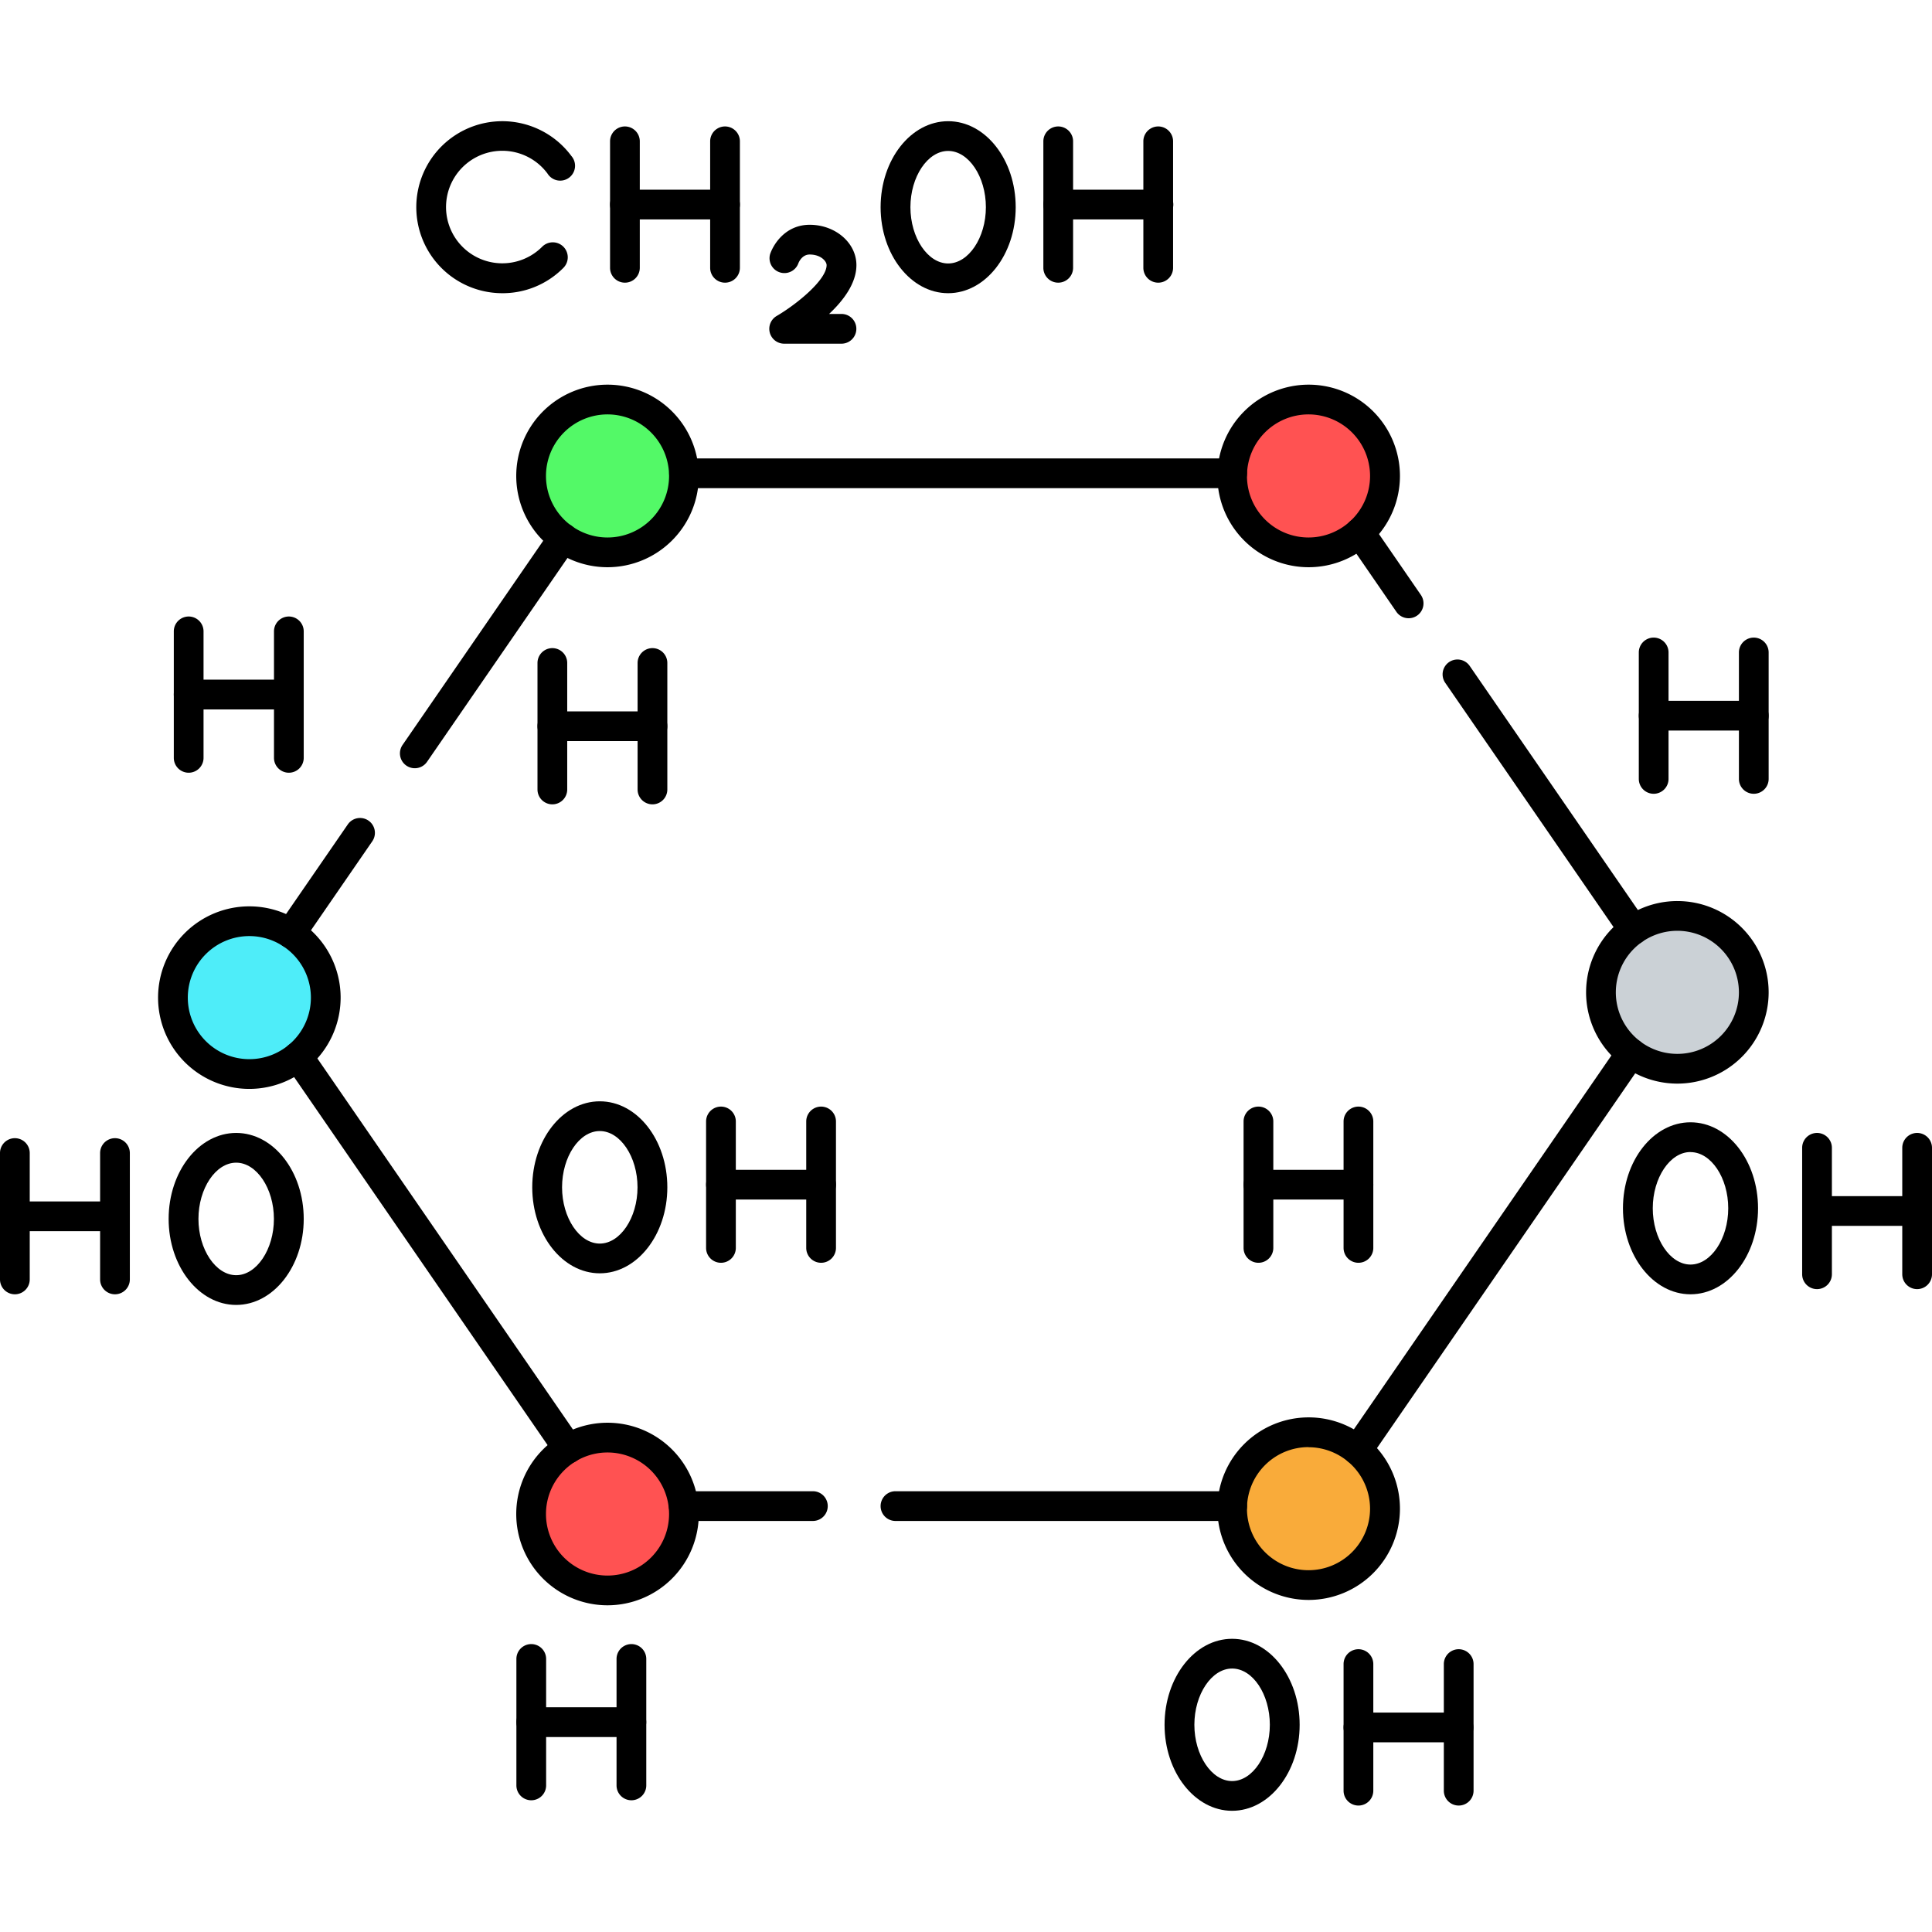 <svg id="Слой_1" height="512" viewBox="0 0 512 512" width="512" xmlns="http://www.w3.org/2000/svg" data-name="Слой 1"><circle cx="161.04" cy="126.13" fill="#53f967" r="20.25"/><circle cx="66.08" cy="264.38" fill="#4eedf9" r="20.25"/><circle cx="161.04" cy="401.23" fill="#ff5252" r="20.25"/><circle cx="346.77" cy="399.84" fill="#f9ab3a" r="20.25"/><circle cx="444.52" cy="262.98" fill="#cbd1d6" r="20.25"/><circle cx="346.77" cy="126.13" fill="#ff5252" r="20.25"/><path d="m373.31 163.84a3.93 3.93 0 0 1 -3.25-1.7l-12.93-18.78a3.94 3.94 0 1 1 6.49-4.47l12.93 18.78a3.94 3.94 0 0 1 -3.24 6.17z"/><path d="m432.9 250.35a3.93 3.93 0 0 1 -3.25-1.7l-46.65-67.7a3.94 3.94 0 1 1 6.49-4.47l46.64 67.7a3.94 3.94 0 0 1 -3.24 6.17z"/><path d="m215.42 403.07h-34.24a3.94 3.94 0 1 1 0-7.88h34.24a3.94 3.94 0 0 1 0 7.88z"/><path d="m326.54 403.07h-89.23a3.94 3.94 0 0 1 0-7.88h89.23a3.94 3.94 0 0 1 0 7.88z"/><path d="m77.05 251.3a3.94 3.94 0 0 1 -3.24-6.17l18.36-26.65a3.94 3.94 0 1 1 6.49 4.47l-18.36 26.65a3.93 3.93 0 0 1 -3.25 1.7z"/><path d="m109.92 203.59a3.94 3.94 0 0 1 -3.24-6.17l39.32-57.08a3.94 3.94 0 0 1 6.49 4.47l-39.32 57.08a3.93 3.93 0 0 1 -3.25 1.7z"/><path d="m150.56 387.85a3.93 3.93 0 0 1 -3.25-1.7l-71.58-103.92a3.94 3.94 0 1 1 6.49-4.47l71.58 103.92a3.94 3.94 0 0 1 -3.24 6.17z"/><path d="m359.76 388.24a3.94 3.94 0 0 1 -3.24-6.17l72.48-105.21a3.94 3.94 0 1 1 6.49 4.47l-72.49 105.21a3.93 3.93 0 0 1 -3.24 1.7z"/><path d="m326.54 129.37h-145.27a3.94 3.94 0 0 1 0-7.88h145.27a3.94 3.94 0 0 1 0 7.88z"/><path d="m50 204.78a3.94 3.94 0 0 1 -3.94-3.94v-33.52a3.94 3.94 0 0 1 7.88 0v33.52a3.94 3.94 0 0 1 -3.94 3.94z"/><path d="m76.55 204.78a3.94 3.94 0 0 1 -3.94-3.94v-33.52a3.94 3.94 0 0 1 7.88 0v33.52a3.94 3.94 0 0 1 -3.94 3.94z"/><path d="m76.55 188h-26.55a3.94 3.94 0 0 1 0-7.88h26.55a3.94 3.94 0 0 1 0 7.88z"/><path d="m165.61 74.91a3.94 3.94 0 0 1 -3.94-3.91v-33.55a3.94 3.94 0 0 1 7.88 0v33.55a3.94 3.94 0 0 1 -3.94 3.91z"/><path d="m192.14 74.91a3.94 3.94 0 0 1 -3.94-3.91v-33.55a3.94 3.94 0 0 1 7.88 0v33.55a3.94 3.94 0 0 1 -3.94 3.91z"/><path d="m192.14 58.15h-26.53a3.94 3.94 0 1 1 0-7.88h26.53a3.94 3.94 0 0 1 0 7.88z"/><path d="m146.38 213.16a3.94 3.94 0 0 1 -3.94-3.94v-33.52a3.94 3.94 0 1 1 7.88 0v33.51a3.94 3.94 0 0 1 -3.94 3.95z"/><path d="m172.91 213.16a3.94 3.94 0 0 1 -3.94-3.94v-33.52a3.94 3.94 0 1 1 7.88 0v33.51a3.94 3.94 0 0 1 -3.94 3.95z"/><path d="m172.91 196.4h-26.53a3.94 3.94 0 0 1 0-7.88h26.53a3.94 3.94 0 1 1 0 7.88z"/><path d="m3.94 343a3.94 3.94 0 0 1 -3.94-3.91v-33.52a3.94 3.94 0 0 1 7.88 0v33.51a3.94 3.94 0 0 1 -3.94 3.92z"/><path d="m30.47 343a3.94 3.94 0 0 1 -3.94-3.94v-33.49a3.94 3.94 0 0 1 7.88 0v33.51a3.94 3.94 0 0 1 -3.94 3.92z"/><path d="m30.47 326.27h-26.53a3.94 3.94 0 0 1 0-7.88h26.53a3.94 3.94 0 0 1 0 7.88z"/><path d="m191.06 334.65a3.94 3.94 0 0 1 -3.94-3.94v-33.51a3.94 3.94 0 1 1 7.88 0v33.51a3.94 3.94 0 0 1 -3.94 3.94z"/><path d="m217.6 334.65a3.94 3.94 0 0 1 -3.94-3.94v-33.51a3.94 3.94 0 1 1 7.88 0v33.51a3.94 3.94 0 0 1 -3.94 3.94z"/><path d="m217.6 317.89h-26.54a3.94 3.94 0 1 1 0-7.88h26.54a3.94 3.94 0 0 1 0 7.88z"/><path d="m140.79 477.09a3.94 3.94 0 0 1 -3.94-3.94v-33.51a3.94 3.94 0 1 1 7.88 0v33.51a3.94 3.94 0 0 1 -3.94 3.94z"/><path d="m167.33 477.09a3.94 3.94 0 0 1 -3.94-3.94v-33.51a3.94 3.94 0 1 1 7.88 0v33.51a3.94 3.94 0 0 1 -3.94 3.94z"/><path d="m167.33 460.33h-26.54a3.94 3.94 0 1 1 0-7.88h26.53a3.94 3.94 0 0 1 0 7.88z"/><path d="m360 478.49a3.94 3.94 0 0 1 -3.94-3.94v-33.55a3.94 3.94 0 0 1 7.88 0v33.52a3.94 3.94 0 0 1 -3.94 3.97z"/><path d="m386.57 478.49a3.94 3.94 0 0 1 -3.94-3.94v-33.55a3.94 3.94 0 0 1 7.88 0v33.52a3.94 3.94 0 0 1 -3.94 3.97z"/><path d="m386.57 461.73h-26.57a3.94 3.94 0 1 1 0-7.88h26.53a3.94 3.94 0 0 1 0 7.88z"/><path d="m333.5 334.65a3.94 3.94 0 0 1 -3.94-3.94v-33.51a3.94 3.94 0 1 1 7.88 0v33.51a3.94 3.94 0 0 1 -3.94 3.94z"/><path d="m360 334.65a3.94 3.94 0 0 1 -3.94-3.94v-33.51a3.94 3.94 0 1 1 7.88 0v33.51a3.94 3.94 0 0 1 -3.94 3.94z"/><path d="m360 317.89h-26.5a3.94 3.94 0 1 1 0-7.88h26.5a3.94 3.94 0 0 1 0 7.88z"/><path d="m438.24 210.36a3.94 3.94 0 0 1 -3.94-3.94v-33.51a3.94 3.94 0 0 1 7.88 0v33.51a3.94 3.94 0 0 1 -3.94 3.94z"/><path d="m464.77 210.36a3.94 3.94 0 0 1 -3.94-3.94v-33.51a3.94 3.94 0 0 1 7.88 0v33.51a3.94 3.94 0 0 1 -3.94 3.94z"/><path d="m464.77 193.61h-26.53a3.94 3.94 0 0 1 0-7.88h26.53a3.94 3.94 0 1 1 0 7.88z"/><path d="m62.59 345.82c-9.87 0-17.9-10.22-17.9-22.79s8-22.79 17.9-22.79 17.9 10.22 17.9 22.79-8.03 22.79-17.9 22.79zm0-37.7c-5.43 0-10 6.83-10 14.91s4.59 14.91 10 14.91 10-6.83 10-14.91-4.59-14.91-10-14.91z"/><path d="m158.95 337.44c-9.87 0-17.9-10.22-17.9-22.79s8-22.79 17.9-22.79 17.9 10.22 17.9 22.79-8.03 22.79-17.9 22.79zm0-37.7c-5.44 0-10 6.83-10 14.91s4.59 14.91 10 14.91 10-6.83 10-14.91-4.57-14.91-10-14.91z"/><path d="m280.44 74.91a3.94 3.94 0 0 1 -3.94-3.91v-33.55a3.94 3.94 0 0 1 7.88 0v33.55a3.94 3.94 0 0 1 -3.94 3.91z"/><path d="m307 74.91a3.94 3.94 0 0 1 -4-3.91v-33.55a3.94 3.94 0 0 1 7.88 0v33.55a3.94 3.94 0 0 1 -3.88 3.91z"/><path d="m307 58.15h-26.56a3.94 3.94 0 0 1 0-7.88h26.56a3.94 3.94 0 1 1 0 7.88z"/><path d="m251.27 77.7c-9.87 0-17.9-10.22-17.9-22.79s8-22.79 17.9-22.79 17.9 10.22 17.9 22.79-8.02 22.79-17.9 22.79zm0-37.7c-5.43 0-10 6.83-10 14.91s4.59 14.91 10 14.91 10-6.83 10-14.91-4.56-14.91-10-14.91z"/><path d="m326.52 479.88c-9.87 0-17.9-10.22-17.9-22.79s8-22.79 17.9-22.79 17.9 10.22 17.9 22.79-8.03 22.79-17.9 22.79zm0-37.7c-5.43 0-10 6.83-10 14.91s4.59 14.91 10 14.91 10-6.83 10-14.91-4.52-14.91-10-14.91z"/><path d="m481.53 341.63a3.94 3.94 0 0 1 -3.94-3.94v-33.51a3.94 3.94 0 0 1 7.88 0v33.52a3.94 3.94 0 0 1 -3.94 3.93z"/><path d="m508.06 341.63a3.94 3.94 0 0 1 -3.94-3.94v-33.51a3.94 3.94 0 0 1 7.88 0v33.52a3.94 3.94 0 0 1 -3.94 3.93z"/><path d="m508.06 324.87h-26.53a3.94 3.94 0 1 1 0-7.88h26.53a3.94 3.94 0 0 1 0 7.88z"/><path d="m448 343c-9.87 0-17.9-10.22-17.9-22.79s8-22.79 17.9-22.79 17.9 10.22 17.9 22.79-8.01 22.79-17.9 22.79zm0-37.7c-5.43 0-10 6.83-10 14.91s4.59 14.91 10 14.91 10-6.83 10-14.91-4.55-14.89-10-14.89z"/><path d="m133.11 77.7a22.79 22.79 0 1 1 18.32-36.35 3.94 3.94 0 1 1 -6.33 4.65 14.91 14.91 0 1 0 -1.4 19.37 3.94 3.94 0 1 1 5.59 5.63 22.63 22.63 0 0 1 -16.18 6.7z"/><path d="m223 91.08h-15.18a3.94 3.94 0 0 1 -2-7.34c5.34-3.12 13.24-9.57 13.24-13.48 0-1-1.5-2.81-4.5-2.81-2.16 0-3 2.35-3 2.37a3.94 3.94 0 0 1 -7.47-2.49c1-2.88 4.25-7.76 10.49-7.76 6.82 0 12.38 4.8 12.38 10.69 0 4.78-3.41 9.34-7.24 12.94h3.28a3.94 3.94 0 1 1 0 7.88z"/><path d="m161 150.32a24.19 24.19 0 1 1 24.19-24.19 24.21 24.21 0 0 1 -24.19 24.19zm0-40.5a16.31 16.31 0 1 0 16.31 16.31 16.33 16.33 0 0 0 -16.31-16.31z"/><path d="m66.08 288.57a24.19 24.19 0 1 1 24.19-24.19 24.21 24.21 0 0 1 -24.19 24.19zm0-40.5a16.31 16.31 0 1 0 16.31 16.31 16.33 16.33 0 0 0 -16.31-16.31z"/><path d="m161 425.42a24.19 24.19 0 1 1 24.19-24.19 24.21 24.21 0 0 1 -24.19 24.19zm0-40.5a16.31 16.31 0 1 0 16.31 16.31 16.33 16.33 0 0 0 -16.31-16.31z"/><path d="m346.77 424a24.19 24.19 0 1 1 24.23-24.16 24.21 24.21 0 0 1 -24.23 24.16zm0-40.5a16.31 16.31 0 1 0 16.31 16.31 16.33 16.33 0 0 0 -16.31-16.28z"/><path d="m444.52 287.17a24.19 24.19 0 1 1 24.19-24.17 24.21 24.21 0 0 1 -24.19 24.17zm0-40.5a16.31 16.31 0 1 0 16.31 16.33 16.33 16.33 0 0 0 -16.31-16.33z"/><path d="m346.77 150.32a24.19 24.19 0 1 1 24.23-24.19 24.21 24.21 0 0 1 -24.23 24.19zm0-40.5a16.31 16.31 0 1 0 16.31 16.31 16.33 16.33 0 0 0 -16.31-16.31z"/></svg>